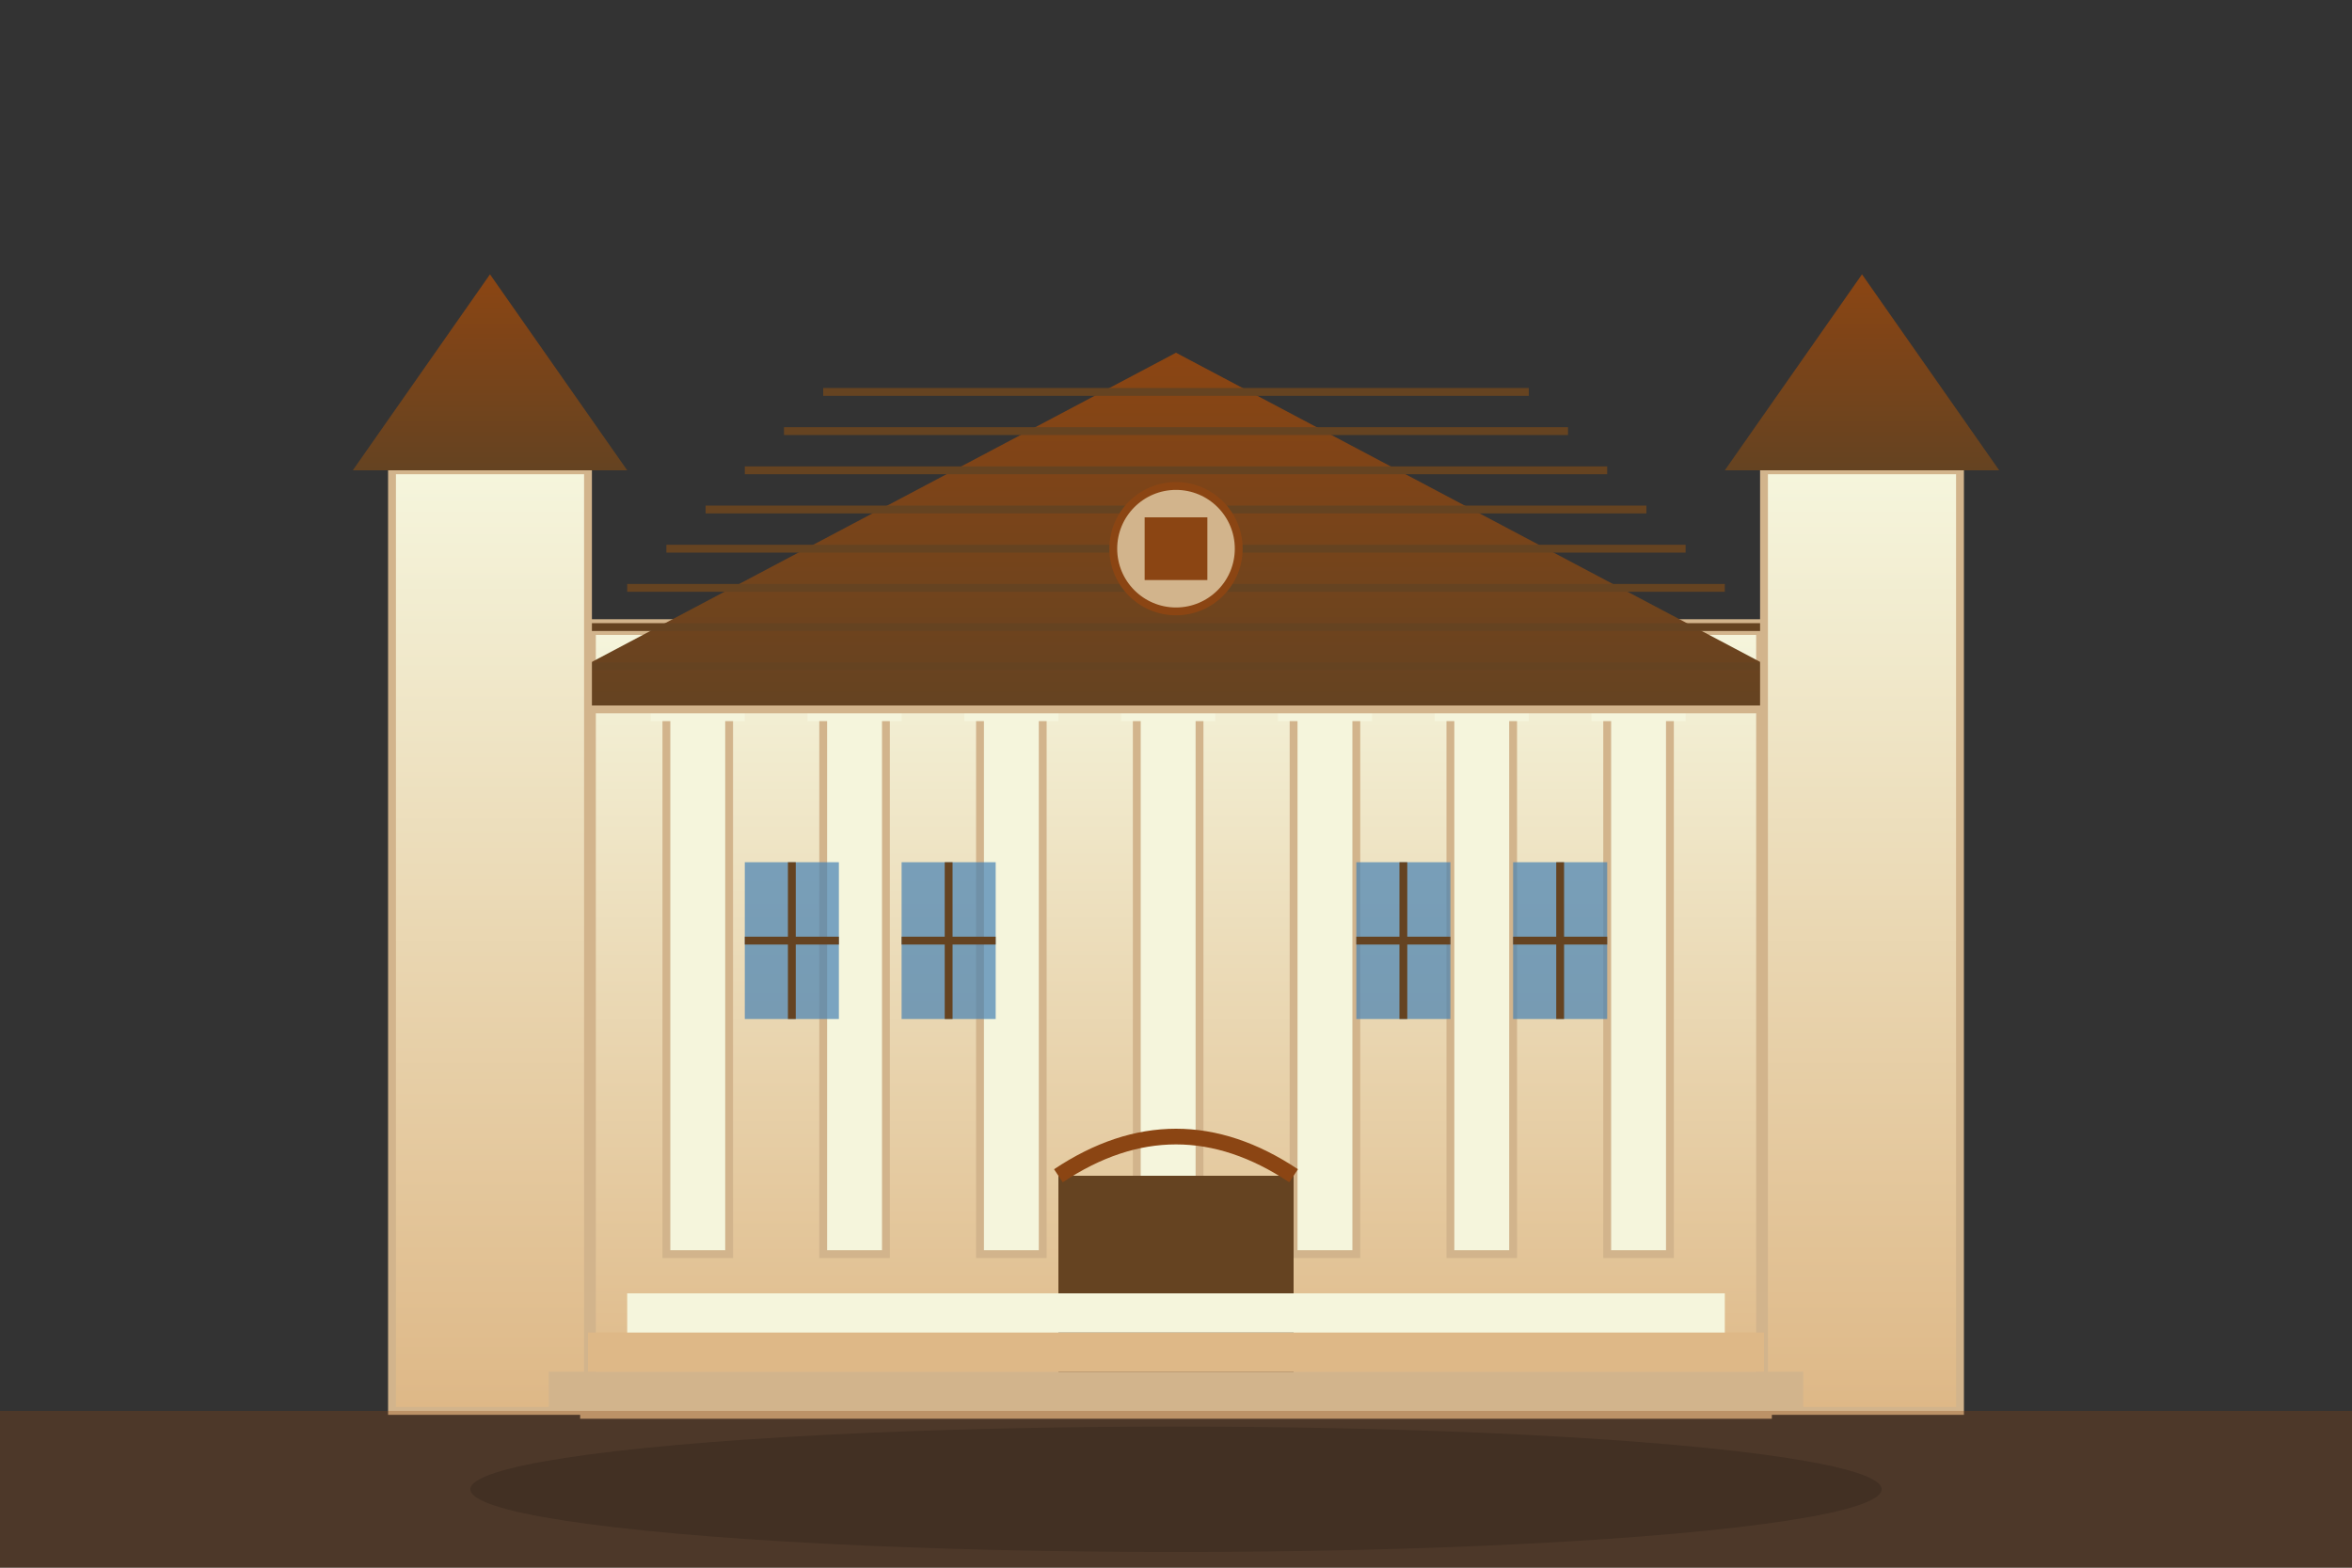 <svg width="300" height="200" viewBox="0 0 300 200" fill="none" xmlns="http://www.w3.org/2000/svg">
  <rect x="0" y="0" width="300" height="200" fill="#333333" stroke="none"/>
  <defs>
    <linearGradient id="stoneGradient" x1="0%" y1="0%" x2="0%" y2="100%">
      <stop offset="0%" style="stop-color:#f5f5dc;stop-opacity:1"/>
      <stop offset="100%" style="stop-color:#deb887;stop-opacity:1"/>
    </linearGradient>
    <linearGradient id="roofGradient" x1="0%" y1="0%" x2="0%" y2="100%">
      <stop offset="0%" style="stop-color:#8b4513;stop-opacity:1"/>
      <stop offset="100%" style="stop-color:#654321;stop-opacity:1"/>
    </linearGradient>
  </defs>
  
  <!-- Main building -->
  <rect x="75" y="80" width="150" height="100" fill="url(#stoneGradient)" stroke="#d2b48c" stroke-width="2"/>
  
  <!-- Classical columns -->
  <rect x="85" y="90" width="8" height="70" fill="#f5f5dc" stroke="#d2b48c"/>
  <rect x="105" y="90" width="8" height="70" fill="#f5f5dc" stroke="#d2b48c"/>
  <rect x="125" y="90" width="8" height="70" fill="#f5f5dc" stroke="#d2b48c"/>
  <rect x="145" y="90" width="8" height="70" fill="#f5f5dc" stroke="#d2b48c"/>
  <rect x="165" y="90" width="8" height="70" fill="#f5f5dc" stroke="#d2b48c"/>
  <rect x="185" y="90" width="8" height="70" fill="#f5f5dc" stroke="#d2b48c"/>
  <rect x="205" y="90" width="8" height="70" fill="#f5f5dc" stroke="#d2b48c"/>
  
  <!-- Column capitals -->
  <rect x="83" y="88" width="12" height="4" fill="#f5f5dc"/>
  <rect x="103" y="88" width="12" height="4" fill="#f5f5dc"/>
  <rect x="123" y="88" width="12" height="4" fill="#f5f5dc"/>
  <rect x="143" y="88" width="12" height="4" fill="#f5f5dc"/>
  <rect x="163" y="88" width="12" height="4" fill="#f5f5dc"/>
  <rect x="183" y="88" width="12" height="4" fill="#f5f5dc"/>
  <rect x="203" y="88" width="12" height="4" fill="#f5f5dc"/>
  
  <!-- Classical pediment -->
  <polygon points="70,90 150,50 230,90" fill="url(#stoneGradient)" stroke="#d2b48c" stroke-width="2"/>
  
  <!-- Roof -->
  <polygon points="65,90 150,45 235,90" fill="url(#roofGradient)"/>
  
  <!-- Roof tiles texture -->
  <line x1="70" y1="85" x2="230" y2="85" stroke="#654321" stroke-width="1"/>
  <line x1="75" y1="80" x2="225" y2="80" stroke="#654321" stroke-width="1"/>
  <line x1="80" y1="75" x2="220" y2="75" stroke="#654321" stroke-width="1"/>
  <line x1="85" y1="70" x2="215" y2="70" stroke="#654321" stroke-width="1"/>
  <line x1="90" y1="65" x2="210" y2="65" stroke="#654321" stroke-width="1"/>
  <line x1="95" y1="60" x2="205" y2="60" stroke="#654321" stroke-width="1"/>
  <line x1="100" y1="55" x2="200" y2="55" stroke="#654321" stroke-width="1"/>
  <line x1="105" y1="50" x2="195" y2="50" stroke="#654321" stroke-width="1"/>
  
  <!-- Decorative elements in pediment -->
  <circle cx="150" cy="70" r="8" fill="#d2b48c" stroke="#8b4513"/>
  <rect x="146" y="66" width="8" height="8" fill="#8b4513"/>
  
  <!-- Main entrance -->
  <rect x="135" y="150" width="30" height="30" fill="#654321"/>
  <path d="M135 150 Q150 140 165 150" stroke="#8b4513" stroke-width="2" fill="none"/>
  
  <!-- Windows -->
  <rect x="95" y="110" width="12" height="20" fill="#4682b4" opacity="0.7"/>
  <rect x="115" y="110" width="12" height="20" fill="#4682b4" opacity="0.7"/>
  <rect x="173" y="110" width="12" height="20" fill="#4682b4" opacity="0.7"/>
  <rect x="193" y="110" width="12" height="20" fill="#4682b4" opacity="0.7"/>
  
  <!-- Window crosses -->
  <line x1="101" y1="110" x2="101" y2="130" stroke="#654321" stroke-width="1"/>
  <line x1="95" y1="120" x2="107" y2="120" stroke="#654321" stroke-width="1"/>
  <line x1="121" y1="110" x2="121" y2="130" stroke="#654321" stroke-width="1"/>
  <line x1="115" y1="120" x2="127" y2="120" stroke="#654321" stroke-width="1"/>
  <line x1="179" y1="110" x2="179" y2="130" stroke="#654321" stroke-width="1"/>
  <line x1="173" y1="120" x2="185" y2="120" stroke="#654321" stroke-width="1"/>
  <line x1="199" y1="110" x2="199" y2="130" stroke="#654321" stroke-width="1"/>
  <line x1="193" y1="120" x2="205" y2="120" stroke="#654321" stroke-width="1"/>
  
  <!-- Side towers -->
  <rect x="50" y="60" width="25" height="120" fill="url(#stoneGradient)" stroke="#d2b48c"/>
  <rect x="225" y="60" width="25" height="120" fill="url(#stoneGradient)" stroke="#d2b48c"/>
  
  <!-- Tower roofs -->
  <polygon points="45,60 62.5,35 80,60" fill="url(#roofGradient)"/>
  <polygon points="220,60 237.5,35 255,60" fill="url(#roofGradient)"/>
  
  <!-- Ground -->
  <rect x="0" y="180" width="300" height="20" fill="rgba(139, 69, 19, 0.3)"/>
  
  <!-- Steps -->
  <rect x="70" y="175" width="160" height="5" fill="#d2b48c"/>
  <rect x="75" y="170" width="150" height="5" fill="#deb887"/>
  <rect x="80" y="165" width="140" height="5" fill="#f5f5dc"/>
  
  <!-- Shadow -->
  <ellipse cx="150" cy="190" rx="90" ry="8" fill="rgba(0, 0, 0, 0.15)"/>
</svg>
